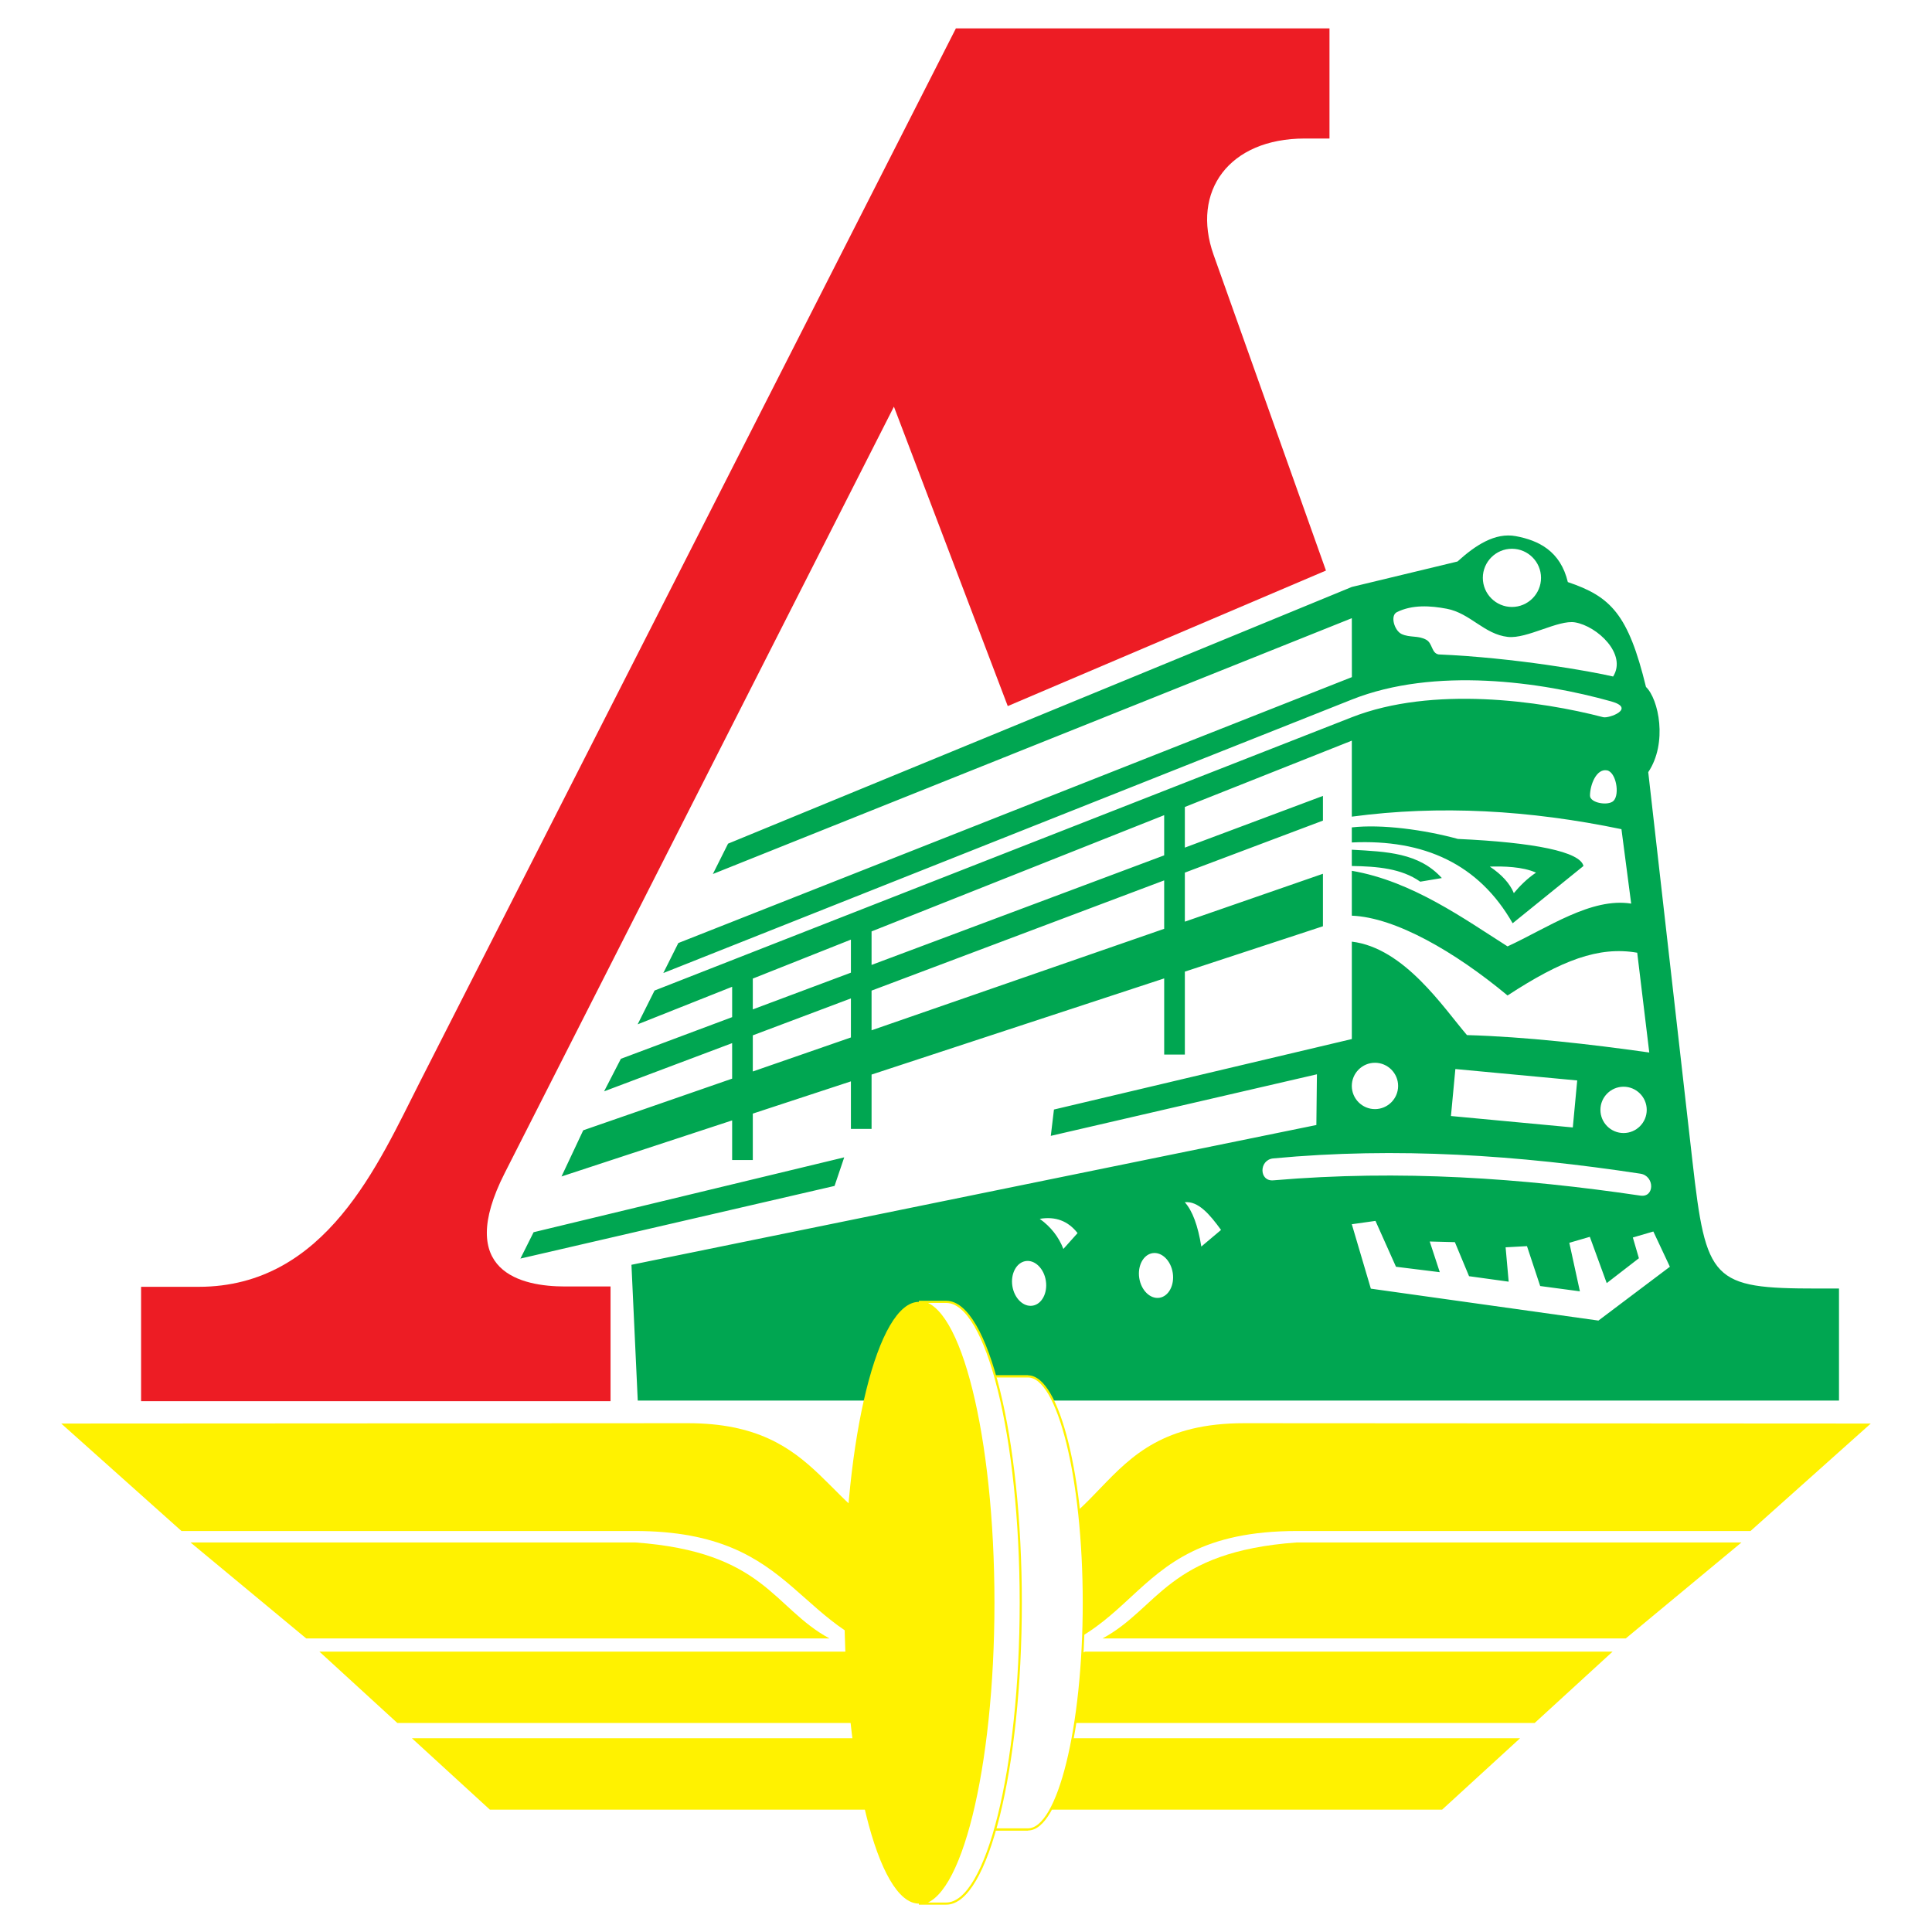 <?xml version="1.0" encoding="utf-8"?>
<!-- Generator: Adobe Illustrator 13.0.0, SVG Export Plug-In . SVG Version: 6.00 Build 14948)  -->
<!DOCTYPE svg PUBLIC "-//W3C//DTD SVG 1.0//EN" "http://www.w3.org/TR/2001/REC-SVG-20010904/DTD/svg10.dtd">
<svg version="1.0" id="Layer_1" xmlns="http://www.w3.org/2000/svg" xmlns:xlink="http://www.w3.org/1999/xlink" x="0px" y="0px"
	 width="192.756px" height="192.756px" viewBox="0 0 192.756 192.756" enable-background="new 0 0 192.756 192.756"
	 xml:space="preserve">
<g>
	<polygon fill-rule="evenodd" clip-rule="evenodd" fill="#FFFFFF" points="0,0 192.756,0 192.756,192.756 0,192.756 0,0 	"/>
	<path fill-rule="evenodd" clip-rule="evenodd" fill="#ED1C24" d="M60.915,139.795H14.076v-11.41h5.747
		c12.72,0,17.948-12.336,22.048-20.395L95.369,2.834h37.274V13.82h-2.468c-7.555,0-11.353,5.262-9.093,11.61l11.209,31.494
		l-31.747,13.523L89.186,40.572l-38.828,76.458c-5.021,9.887,1.7,11.322,6.012,11.322h4.544V139.795L60.915,139.795z"/>
	<path fill-rule="evenodd" clip-rule="evenodd" fill="#00A651" d="M58.189,112.77l-2.167,4.607l17.024-5.594v3.955h2.061v-4.633
		l9.789-3.217v4.744h2.061v-5.422l29.194-9.594v7.596h2.062V96.94l13.777-4.527v-5.237l-13.777,4.778v-4.893l13.777-5.189v-2.464
		l-13.777,5.159v-4.056l16.658-6.617v7.583c8.741-1.171,17.723-0.658,26.901,1.25l0.972,7.427c-3.987-0.639-8.35,2.432-12.336,4.267
		c-4.238-2.679-9.495-6.512-15.537-7.541v4.477c4.357,0.17,10.303,3.609,15.537,7.962c5.379-3.511,9.09-4.933,12.938-4.266
		l1.203,9.956c-5.872-0.828-12.318-1.572-18.189-1.738c-2.319-2.693-6.236-8.697-11.488-9.324v9.718l-29.719,7.033l-0.314,2.627
		l26.551-6.143l-0.056,5.061L63,126.188l0.629,13.549h119.848v-11.18h-2.16c-10.534,0-11.104-0.758-12.461-12.705l-4.41-38.813
		c1.955-2.919,1.042-7.285-0.226-8.503c-1.763-7.23-3.494-9.015-7.796-10.461c-0.741-3.104-2.921-4.16-5.189-4.583
		c-2.079-0.388-4.054,0.926-5.819,2.529l-10.545,2.54L72.638,84.172L71.123,87.2l63.748-25.523l0.007,5.88l-67.201,26.53
		l-1.499,2.994l68.692-27.285c8.286-3.292,18.903-1.77,25.868,0.179c2.521,0.705-0.218,1.729-0.786,1.58
		c-6.263-1.634-17.027-3.151-25.082,0.006L65.305,98.826l-1.687,3.371l9.428-3.746v3.029l-11.101,4.156l-1.675,3.248l12.775-4.811
		v3.543L58.189,112.77L58.189,112.77z M116.15,81.33v4.009L86.956,96.271v-3.344L116.15,81.33L116.15,81.33z M84.896,93.745v3.298
		l-9.789,3.664v-3.074L84.896,93.745L84.896,93.745z M116.15,87.837v4.831l-29.194,10.125v-3.959L116.15,87.837L116.15,87.837z
		 M84.896,99.611v3.896l-9.789,3.395v-3.605L84.896,99.611L84.896,99.611z M150.845,54.75c1.599,0,2.903,1.304,2.903,2.903
		c0,1.6-1.305,2.904-2.903,2.904s-2.903-1.304-2.903-2.904C147.941,56.054,149.246,54.75,150.845,54.75L150.845,54.75z
		 M160.941,67.496c1.404-2.227-1.568-5.018-3.794-5.401c-1.656-0.286-4.787,1.659-6.701,1.451c-2.36-0.257-3.759-2.364-6.091-2.809
		c-1.671-0.318-3.458-0.42-4.983,0.334c-0.708,0.35-0.248,1.855,0.466,2.186c0.841,0.39,1.645,0.119,2.461,0.573
		c0.635,0.353,0.514,1.333,1.229,1.462C151.079,65.615,158.755,66.979,160.941,67.496L160.941,67.496z M160.996,79.887
		c0.626-0.672,0.232-2.865-0.67-3.029c-1.056-0.192-1.692,1.451-1.692,2.524C158.634,80.126,160.49,80.43,160.996,79.887
		L160.996,79.887z M134.87,82.55c2.972-0.338,7.219,0.23,10.584,1.151c7.634,0.348,12.208,1.276,12.528,2.699
		c-2.354,1.905-4.71,3.81-7.065,5.715c-3.373-5.914-8.842-8.405-16.047-8.062C134.87,83.553,134.87,83.052,134.87,82.55
		L134.87,82.55z M151.037,89.108c-0.399-0.963-1.197-1.845-2.396-2.647c1.357-0.041,3.254-0.001,4.61,0.602
		C152.395,87.624,151.596,88.426,151.037,89.108L151.037,89.108z M134.87,84.776c3.476,0.198,6.69,0.297,8.982,2.828l-2.155,0.361
		c-1.875-1.327-4.312-1.526-6.827-1.564V84.776L134.87,84.776z M161.984,108.422c1.272,0,2.311,1.037,2.311,2.311
		s-1.038,2.311-2.311,2.311s-2.31-1.037-2.31-2.311S160.712,108.422,161.984,108.422L161.984,108.422z M137.18,106.033
		c1.272,0,2.311,1.039,2.311,2.311c0,1.273-1.038,2.312-2.311,2.312s-2.31-1.039-2.31-2.312
		C134.87,107.072,135.907,106.033,137.18,106.033L137.18,106.033z M127.039,115.574c12.306-1.16,24.494-0.322,36.624,1.525
		c1.433,0.219,1.434,2.4,0,2.188c-11.823-1.746-23.921-2.609-36.624-1.525C125.596,117.885,125.596,115.709,127.039,115.574
		L127.039,115.574z M145.202,106.658l12.157,1.139l-0.439,4.689l-12.158-1.141L145.202,106.658L145.202,106.658z M134.87,122.141
		l2.362-0.332l2.046,4.576l4.37,0.541l-1.004-3.061l2.509,0.064l1.415,3.398l3.953,0.545l-0.306-3.428l2.132-0.117l1.318,3.98
		l3.962,0.529l-1.056-4.842l2.046-0.596l1.686,4.619l3.211-2.482l-0.605-2.07l2.046-0.598l1.65,3.516l-7.129,5.371l-22.706-3.184
		L134.87,122.141L134.87,122.141z M53.238,122.939l30.99-7.469l-0.964,2.85l-31.342,7.248L53.238,122.939L53.238,122.939z
		 M114.994,125.027c0.921-0.141,1.825,0.744,2.012,1.971c0.188,1.227-0.41,2.342-1.331,2.482c-0.92,0.141-1.823-0.744-2.012-1.971
		C113.476,126.283,114.074,125.168,114.994,125.027L114.994,125.027z M102.334,125.818c0.92-0.141,1.824,0.744,2.012,1.971
		c0.188,1.225-0.411,2.34-1.331,2.48c-0.921,0.141-1.824-0.744-2.013-1.971C100.815,127.074,101.413,125.959,102.334,125.818
		L102.334,125.818z M103.735,121.604c1.102,0.791,1.888,1.791,2.359,3.004c0.472-0.527,0.944-1.055,1.415-1.582
		C106.566,121.814,105.309,121.34,103.735,121.604L103.735,121.604z M118.205,119.945c1.338-0.137,2.491,1.209,3.618,2.766
		c-0.655,0.553-1.312,1.105-1.967,1.658C119.516,122.262,118.965,120.787,118.205,119.945L118.205,119.945z"/>
	<path fill-rule="evenodd" clip-rule="evenodd" fill="#FFF200" d="M92.402,165.611c0.657-0.588,1.106-2.939,1.106-5.705
		c0-2.422-0.346-4.531-0.691-5.361c1.245,0.174,2.178,0.242,3.561,0.242c14.936,0,11.789-12.795,27.762-12.795l62.508,0.035
		l-11.997,10.721H129.43c-18.877,0-14.417,13.209-33.052,13.209C94.926,165.957,93.578,165.854,92.402,165.611L92.402,165.611z"/>
	<polygon fill-rule="evenodd" clip-rule="evenodd" fill="#FFF200" points="92.437,173.426 151.659,173.426 143.881,180.549 
		92.437,180.549 92.437,173.426 	"/>
	<path fill-rule="evenodd" clip-rule="evenodd" fill="#FFF200" d="M92.437,167.201v4.703h60.675l7.779-7.123h-52.619
		C102.429,167.41,97.761,167.824,92.437,167.201L92.437,167.201z"/>
	<path fill-rule="evenodd" clip-rule="evenodd" fill="#FFF200" d="M19.005,153.889h44.356c12.93,0.934,13.76,6.535,19.395,9.578
		H30.552L19.005,153.889L19.005,153.889z"/>
	<path fill-rule="evenodd" clip-rule="evenodd" fill="#FFF200" d="M173.751,153.889h-44.356c-12.93,0.934-13.76,6.535-19.395,9.578
		h52.204L173.751,153.889L173.751,153.889z"/>
	
		<path fill-rule="evenodd" clip-rule="evenodd" fill="#FFFFFF" stroke="#FFF200" stroke-width="0.216" stroke-miterlimit="2.613" d="
		M95.756,137.324c-3.077,0-5.601,10.133-5.601,22.582c0,12.482,2.523,22.615,5.601,22.615h6.811c-3.077,0-5.601-10.133-5.601-22.615
		c0-12.449,2.523-22.582,5.601-22.582H95.756L95.756,137.324z"/>
	
		<path fill-rule="evenodd" clip-rule="evenodd" fill="#FFFFFF" stroke="#FFF200" stroke-width="0.216" stroke-miterlimit="2.613" d="
		M95.756,182.521c3.042,0,5.566-10.133,5.566-22.615c0-12.449-2.524-22.582-5.566-22.582h6.811c3.043,0,5.566,10.133,5.566,22.582
		c0,12.482-2.523,22.615-5.566,22.615H95.756L95.756,182.521z"/>
	
		<path fill-rule="evenodd" clip-rule="evenodd" fill="#FFFFFF" stroke="#FFF200" stroke-width="0.216" stroke-miterlimit="2.613" d="
		M95.725,137.289c-3.083,0-5.597,10.154-5.597,22.602c0,12.449,2.514,22.602,5.597,22.602c3.083,0,5.597-10.152,5.597-22.602
		C101.322,147.443,98.808,137.289,95.725,137.289L95.725,137.289z"/>
	
		<path fill-rule="evenodd" clip-rule="evenodd" fill="#FFFFFF" stroke="#FFF200" stroke-width="0.216" stroke-miterlimit="2.613" d="
		M91.676,189.922c4.08,0,7.433-13.453,7.433-30.016c0-16.564-3.354-30.018-7.433-30.018h2.731c4.08,0,7.434,13.453,7.434,30.018
		c0,16.562-3.354,30.016-7.434,30.016H91.676L91.676,189.922z"/>
	<path fill-rule="evenodd" clip-rule="evenodd" fill="#FFF200" d="M91.676,129.889c-4.094,0-7.433,13.484-7.433,30.018
		c0,16.531,3.339,30.016,7.433,30.016s7.433-13.484,7.433-30.016C99.109,143.373,95.771,129.889,91.676,129.889L91.676,129.889z"/>
	<path fill-rule="evenodd" clip-rule="evenodd" fill="#FFF200" d="M91.711,165.646c0.795,0,1.417-2.561,1.417-5.74
		c0-3.182-0.622-5.742-1.452-5.775c-9.542-2.559-9.3-12.139-23.06-12.139l-62.507,0.035l11.997,10.721h45.221
		C80.094,152.748,79.057,163.363,91.711,165.646L91.711,165.646z"/>
	<polygon fill-rule="evenodd" clip-rule="evenodd" fill="#FFF200" points="91.814,173.426 91.814,180.549 48.875,180.549 
		41.097,173.426 91.814,173.426 	"/>
	<path fill-rule="evenodd" clip-rule="evenodd" fill="#FFF200" d="M91.814,167.201c-2.524-0.414-4.979-1.209-7.33-2.42H31.866
		l7.779,7.123h52.17V167.201L91.814,167.201z"/>
</g>
</svg>
